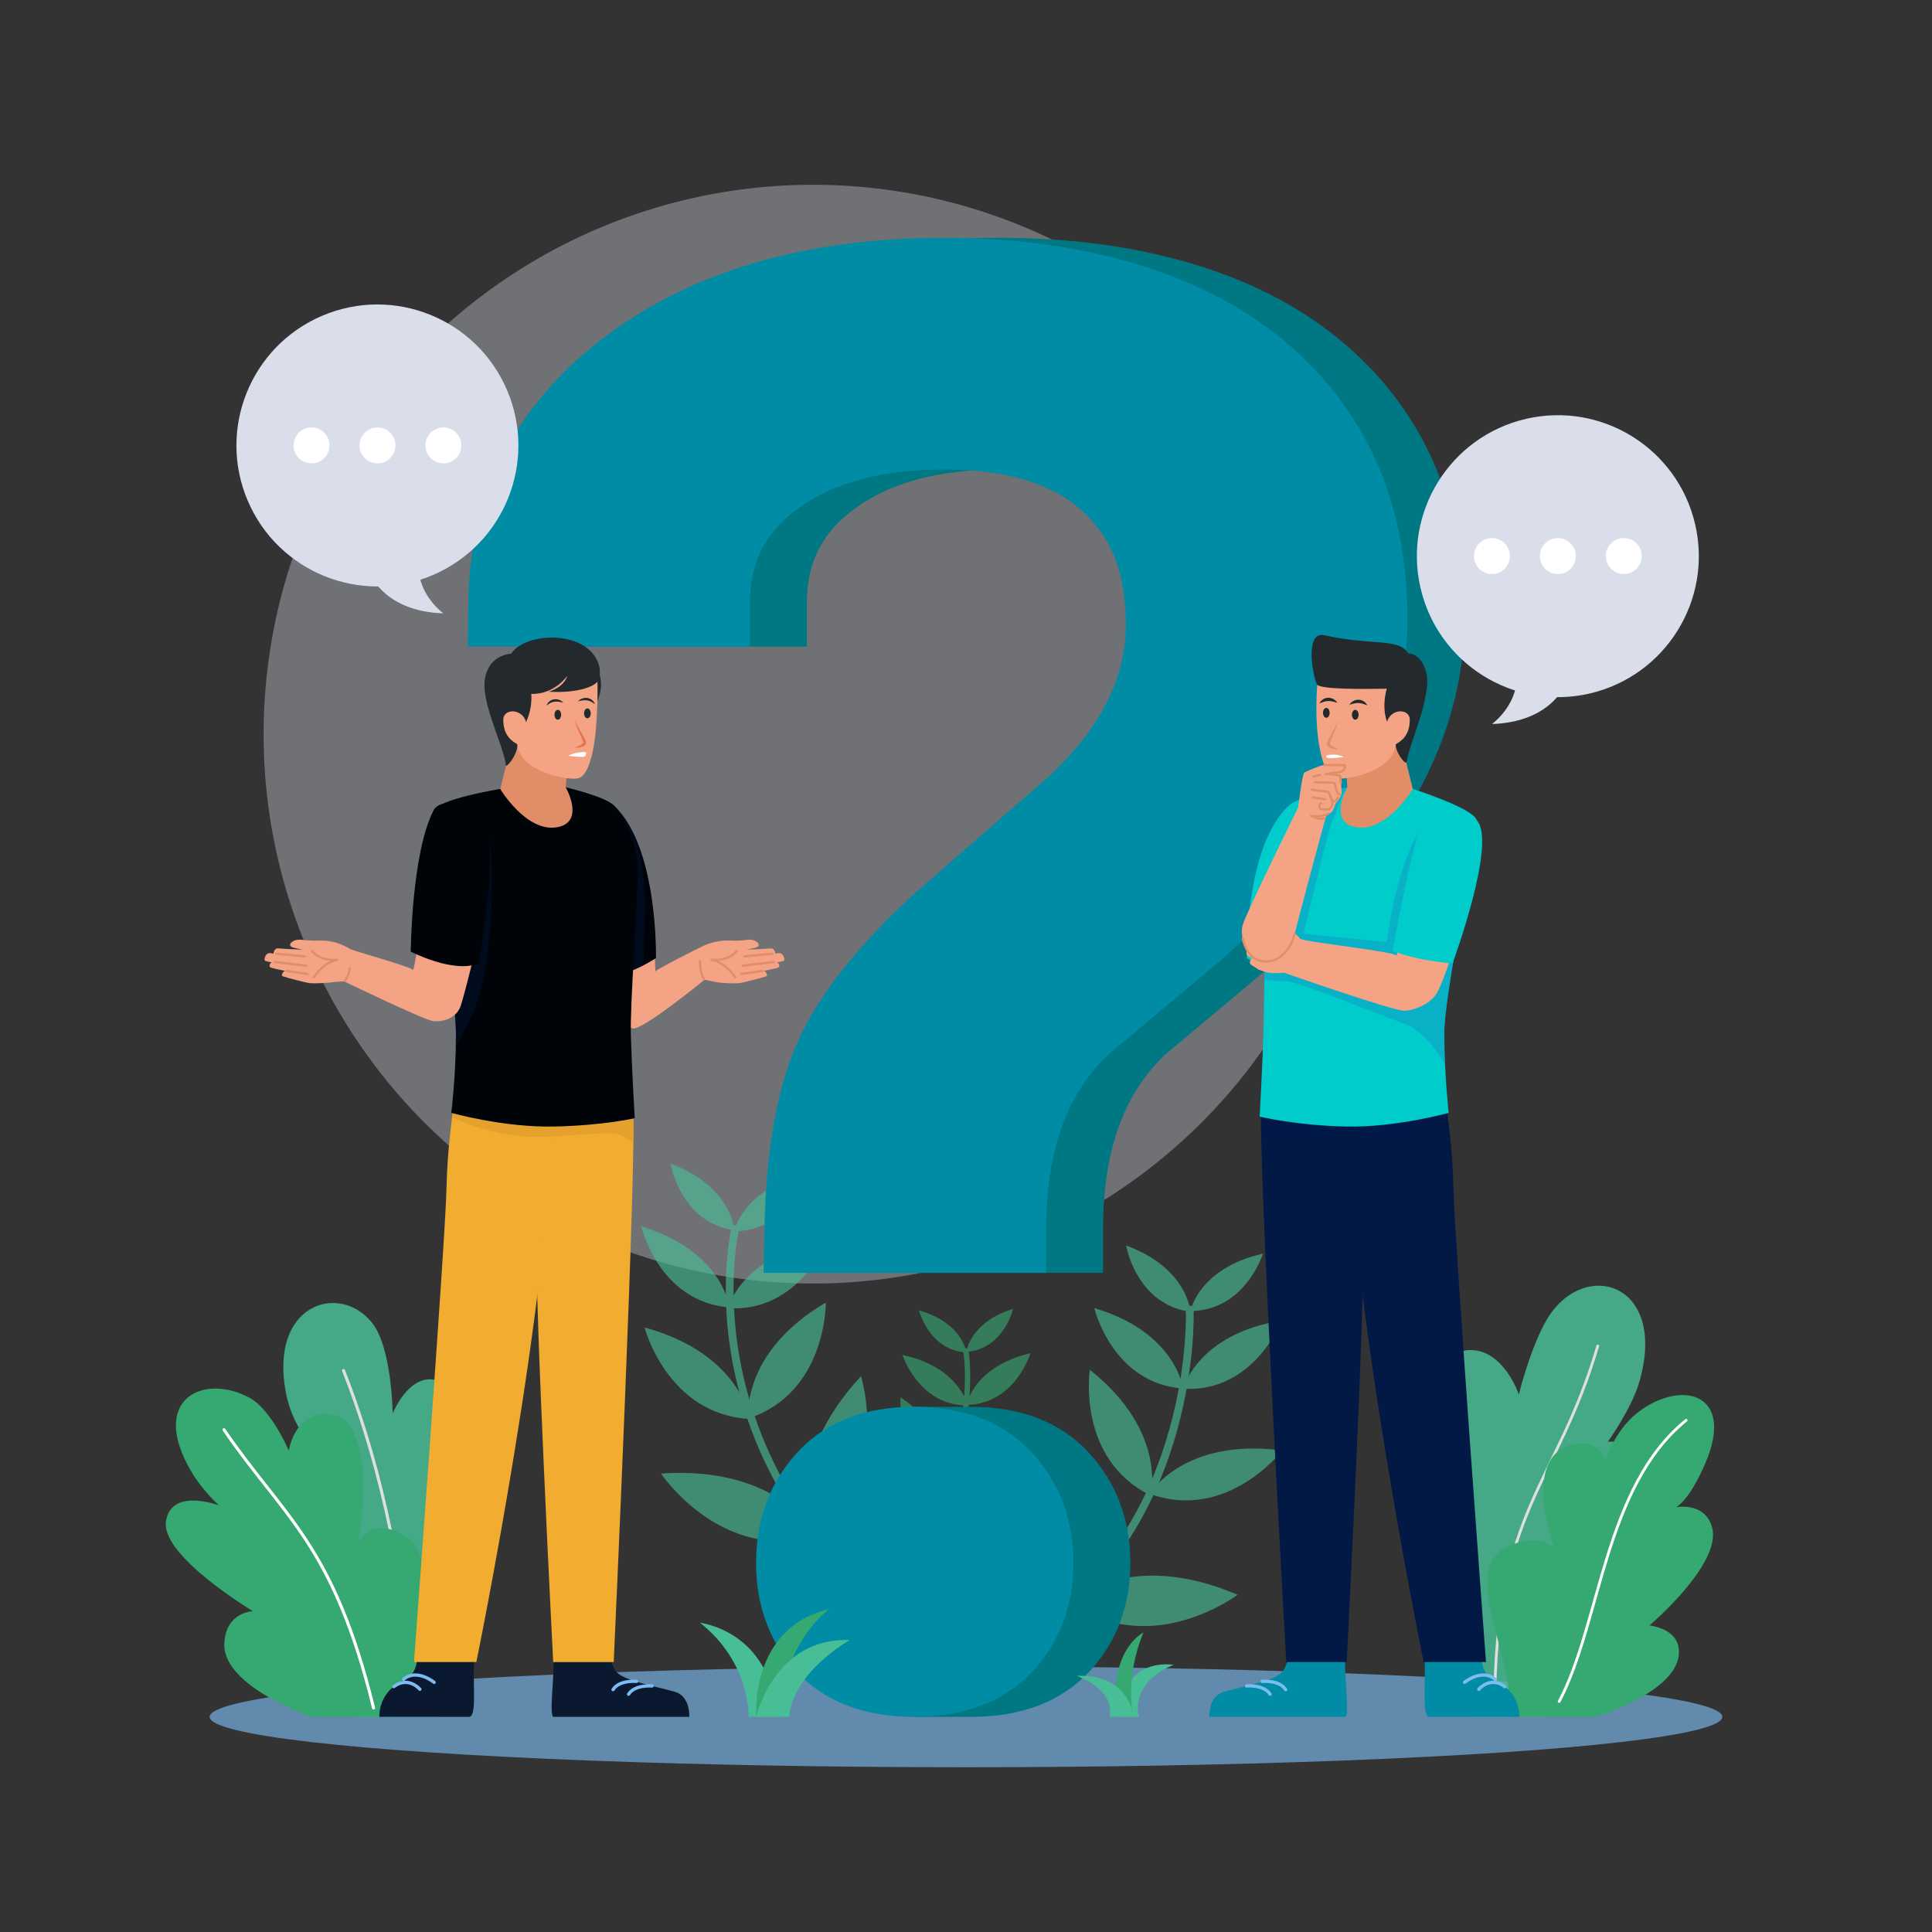<?xml version="1.0" encoding="UTF-8"?> <svg xmlns="http://www.w3.org/2000/svg" viewBox="0 0 500 500"><rect x="0" y="0" width="500" height="500" fill="#333333" stroke="none"/><defs><style> .cls-1 { fill: #1b84c1; } .cls-1, .cls-2, .cls-3, .cls-4, .cls-5 { mix-blend-mode: multiply; } .cls-1, .cls-3, .cls-4, .cls-5 { opacity: .36; } .cls-6 { fill: #f4a484; } .cls-2 { fill: #7dbbf1; } .cls-2, .cls-7 { opacity: .64; } .cls-3 { fill: #ce8f29; } .cls-8 { fill: #0a1930; } .cls-9 { fill: #f2ac30; } .cls-10 { stroke-width: .72px; } .cls-10, .cls-11, .cls-12, .cls-13, .cls-14, .cls-15 { fill: none; stroke-linecap: round; } .cls-10, .cls-11, .cls-13, .cls-14 { stroke-miterlimit: 10; } .cls-10, .cls-13 { stroke: #fff; } .cls-16 { fill: #24292d; } .cls-17, .cls-5 { fill: #021946; } .cls-18 { fill: #36a871; } .cls-19 { isolation: isolate; } .cls-20 { fill: #000307; } .cls-21 { fill: #008ca5; } .cls-11 { stroke: #48be97; stroke-width: 2.01px; } .cls-22, .cls-4 { fill: #dadeea; } .cls-23 { fill: #fff; } .cls-24 { fill: #007884; } .cls-25 { fill: #48be97; } .cls-12 { stroke: #e08d68; stroke-width: .57px; } .cls-12, .cls-15 { stroke-linejoin: round; } .cls-26 { opacity: .84; } .cls-27 { fill: #e5744c; } .cls-13 { stroke-width: .79px; } .cls-14 { stroke: #36a871; stroke-width: 1.38px; } .cls-15 { stroke: #7dbbf1; stroke-width: .85px; } .cls-28 { fill: #e08d68; } .cls-29 { fill: #0cc; } </style></defs><g class="cls-19"><g id="OBJECTS"><circle class="cls-4" cx="210.4" cy="190" r="142.18"></circle><ellipse class="cls-2" cx="250" cy="444.32" rx="195.74" ry="13.04"></ellipse><g class="cls-7"><path class="cls-25" d="M190.05,318.41s-.55-11.28-16.51-17.29c0,0,2.47,15.24,16.51,17.29Z"></path><path class="cls-25" d="M188.78,338.36s-1.66-14.56-22.83-21c0,0,4.48,19.52,22.83,21Z"></path><path class="cls-25" d="M194.07,367.23s-2.41-16.88-27.25-23.68c0,0,5.85,22.56,27.25,23.68Z"></path><path class="cls-25" d="M211.41,397.49s-9.41-18.24-40.34-16.14c0,0,15.57,23.33,40.34,16.14Z"></path><path class="cls-25" d="M190.02,318.63s2.19-11.08,18.85-14.71c0,0-4.66,14.72-18.85,14.71Z"></path><path class="cls-25" d="M188.37,338.55s3.76-14.16,25.64-17.45c0,0-7.27,18.66-25.64,17.45Z"></path><path class="cls-25" d="M193.67,367.1s-2.12-16.92,20.05-30.01c0,0,.29,23.3-20.05,30.01Z"></path><path class="cls-25" d="M210.05,397.67s-8.28-18.78,12.78-41.52c0,0,8.37,26.77-12.78,41.52Z"></path><path class="cls-11" d="M190.28,318.07s-15.62,65.06,55.88,111.54"></path></g><g class="cls-7"><path class="cls-25" d="M308.09,339.29s2.11-11.1,18.75-14.84c0,0-4.56,14.75-18.75,14.84Z"></path><path class="cls-25" d="M306.18,359.41s3.66-14.19,25.52-17.64c0,0-7.14,18.71-25.52,17.64Z"></path><path class="cls-25" d="M297.53,386.6s8.79-14.62,34.31-11.21c0,0-14.17,18.5-34.31,11.21Z"></path><path class="cls-25" d="M276.89,414.65s14.91-14.11,43.4-1.92c0,0-22.4,16.88-43.4,1.92Z"></path><path class="cls-25" d="M308.08,339.5s-.63-11.28-16.64-17.17c0,0,2.58,15.22,16.64,17.17Z"></path><path class="cls-25" d="M306.18,359.36s-1.76-14.55-22.98-20.83c0,0,4.62,19.48,22.98,20.83Z"></path><path class="cls-25" d="M297.76,387s4.44-16.47-15.71-32.5c0,0-3.52,23.04,15.71,32.5Z"></path><path class="cls-25" d="M277.3,415.02s10.8-17.46-6.91-42.89c0,0-11.99,25.35,6.91,42.89Z"></path><path class="cls-11" d="M307.9,338.91s2.29,54.66-40.51,83.46"></path></g><g class="cls-26"><path class="cls-25" d="M113.77,444.32c-.51-15.56,22.46-47.9,8.55-55.74-8.73-4.92-11.19,3.97-11.19,3.97,0,0,19.66-33.31.85-35.54-6.55-.78-10.36,8.8-10.36,8.8,0,0-.16-17.15-5.41-23.57-8.56-10.48-26.48-4.62-22.26,17.97,2.32,12.39,10.83,17.3,10.83,17.3,0,0-8.61-6.57-12.72,2.06-5.5,11.56,12.95,26.5,12.95,26.5,0,0-8.26-6.12-13.71,3.89-7.37,13.51,20.66,34.38,20.66,34.38h21.8Z"></path><path class="cls-13" d="M88.9,354.68c10.52,26.72,16.01,56.04,18.28,87.01"></path></g><g class="cls-26"><path class="cls-25" d="M380.52,444.32c-7.71-12.68-24.47-49.86-12.18-57.64,7.71-4.88,12,3.48,12,3.48,0,0-14.77-40.68.16-40.77,8.7-.05,12.57,11.48,12.57,11.48,0,0,2.95-11.93,7.09-19.11,9.52-16.51,31.85-9.91,23.97,16.28-2,6.64-8,15.06-8,15.06,0,0,13.87-.83,13.5,11.17-.35,11.38-19.57,22.09-19.57,22.09,0,0,12.78-2.85,15.13,7.07,3.18,13.4-25.04,30.88-25.04,30.88h-19.63Z"></path><path class="cls-10" d="M413.5,348.34c-10.74,36.38-26.47,41.81-26.69,93.2"></path></g><g><path class="cls-18" d="M103.22,444.32c4.83-10.47,13.43-41.19.18-47.61-8.31-4.03-10.74,2.87-10.74,2.87,0,0,6-33.6-8.23-33.67-8.3-.04-9.69,9.48-9.69,9.48,0,0-4.51-10.51-10.03-13.56-11.99-6.64-26.27.22-15.21,19,3,5.09,7.17,8.75,7.17,8.75,0,0-12.5-4.71-13.73,4.23-1.22,8.94,22.48,23.15,22.48,23.15,0,0-7.09.27-7.37,8.46-.38,11.07,22.48,18.9,22.48,18.9h22.7Z"></path><path class="cls-13" d="M57.97,370.01c15.55,22.79,28.32,29.57,38.71,72.02"></path></g><g><path class="cls-18" d="M390.15,444.32c3.42-12.64-13.06-37.54-.26-43.9,8.03-3.99,12.34.09,12.34.09,0,0-9.45-25.1,6.23-26.91,5.47-.63,7.12,4.24,7.12,4.24,0,0,2.17-7.43,8.03-12.1,11.11-8.84,25.59-5.56,17.8,12.78-4.27,10.06-7.65,11.54-7.65,11.54,0,0,7.72-1.5,9.39,5.51,2.23,9.39-16.27,25.1-16.27,25.1,0,0,6.65.63,7.52,5.6,1.94,11-21.38,18.05-21.38,18.05h-22.9Z"></path><path class="cls-10" d="M436.36,367.58c-21.28,17.28-22.07,52.45-32.85,72.76"></path></g><g class="cls-7"><path class="cls-18" d="M250.11,349.87s.87-7.71,12.07-11.13c0,0-2.36,10.33-12.07,11.13Z"></path><path class="cls-18" d="M250.11,363.6s1.77-9.9,16.56-13.39c0,0-3.92,13.18-16.56,13.39Z"></path><path class="cls-18" d="M245.22,383.14s2.39-11.46,19.7-15.03c0,0-4.99,15.2-19.7,15.03Z"></path><path class="cls-18" d="M232.01,403.12s7.25-12.09,28.34-9.3c0,0-11.69,15.3-28.34,9.3Z"></path><path class="cls-18" d="M250.12,350.02s-1.01-7.69-12.28-10.9c0,0,2.55,10.29,12.28,10.9Z"></path><path class="cls-18" d="M250.38,363.74s-1.96-9.87-16.81-13.08c0,0,4.17,13.1,16.81,13.08Z"></path><path class="cls-18" d="M245.5,383.07s2.19-11.5-12.43-21.44c0,0-1.22,15.95,12.43,21.44Z"></path><path class="cls-18" d="M232.94,403.3s6.49-12.51-6.94-29.01c0,0-6.91,17.98,6.94,29.01Z"></path><path class="cls-14" d="M249.97,349.62s7.86,45.26-43.17,73.98"></path></g><g><path class="cls-24" d="M251.33,444.32h-14.74c-10.25,0-26.19-28.71-26.19-39.84s15.89-40.39,26.19-40.39h14.74c13.05,0,23.36,4.06,30.65,12.07,7,7.71,10.55,17.24,10.55,28.32s-3.59,20.64-10.67,28.18c-7.28,7.74-17.55,11.66-30.53,11.66ZM212.35,329.43l.23-11.53c.39-19.89,3.09-35.42,8.25-47.48,5.21-12.17,15.17-24.95,30.45-39.06l.24-.21,35.4-30.88c12.89-12.39,19.16-25.01,19.16-38.57s-3.69-22.54-11.28-29.49c-7.77-7.11-19.84-10.71-35.86-10.71s-28.67,3.44-37.86,10.23c-8.37,6.18-12.27,13.91-12.27,24.32v11.3h-73.05l.17-11.47c.41-28.47,12.51-51.74,35.95-69.17,22.46-16.69,51.75-25.16,87.06-25.16s66.08,8.71,87.19,25.89c21.79,17.75,32.84,42.26,32.84,72.84s-16.09,59.63-47.83,87.83l-.24.21-29.37,24.63c-10.81,10.28-16.06,25.06-16.06,45.17v11.3h-73.11Z"></path><path class="cls-21" d="M236.6,444.32c-13.02,0-23.26-3.94-30.45-11.73-6.95-7.53-10.48-16.98-10.48-28.11s3.48-20.56,10.35-28.25c7.2-8.06,17.49-12.15,30.58-12.15s23.36,4.06,30.65,12.07c7,7.71,10.55,17.24,10.55,28.32s-3.59,20.64-10.67,28.18c-7.28,7.74-17.55,11.66-30.53,11.66ZM197.62,329.43l.23-11.53c.39-19.89,3.09-35.42,8.25-47.48,5.21-12.17,15.17-24.95,30.45-39.06l.24-.21,35.4-30.88c12.89-12.39,19.16-25.01,19.16-38.57s-3.69-22.54-11.28-29.49c-7.77-7.11-19.84-10.71-35.86-10.71s-28.67,3.44-37.86,10.23c-8.37,6.18-12.27,13.91-12.27,24.32v11.3h-73.05l.17-11.47c.41-28.47,12.51-51.74,35.95-69.17,22.46-16.69,51.75-25.16,87.06-25.16s66.08,8.71,87.19,25.89c21.79,17.75,32.84,42.26,32.84,72.84s-16.09,59.63-47.83,87.83l-.24.21-29.37,24.63c-10.81,10.28-16.06,25.06-16.06,45.17v11.3h-73.11Z"></path></g><g><g><path class="cls-8" d="M143.21,428.69c.37,4.76-1.2,15.38.04,15.63h35.14s.35-5.35-3.81-6.51c-5.56-1.55-12.33-2.69-14.85-4.91-1.25-1.1-1.85-4.2-1.85-4.2h-14.66Z"></path><path class="cls-15" d="M168.75,436.32s-4.47-.4-6.07,2.14"></path><path class="cls-15" d="M164.72,435.13s-4.47-.4-6.06,2.14"></path></g><g><path class="cls-8" d="M122.73,428.69c-.45,6.83.74,15.05-1.19,15.63h-23.35s-.33-3.83,2.78-7.01c1.28-1.3,4.29-2.8,5.66-4.17,1.24-1.25,1.44-4.45,1.44-4.45h14.66Z"></path><path class="cls-15" d="M108.67,437.18s-2.99-3.52-6.75-.68"></path><path class="cls-15" d="M112.35,435.39s-4.48-3.68-7.9-.8"></path></g><g><path class="cls-6" d="M168.71,238.65c1.02,6.3.68,13.03,1,12.7.84-.9,10.85-5.82,11.65-6.23,3.66-1.88,6.57-1.77,8.6-1.67.67.03,2.69-.12,2.69-.12,0,0,1.58-.38,2.69.12,1.12.51,1.43,1.38.4,1.73-.92.31-2.65.57-2.65.57,0,0,3.58-.07,6.4-.3,1.06-.08,1.18,1.36,1.18,1.36,0,0,.45-.07.67-.12,1.44-.32,1.99,1.84,1.42,2.01-.96.28-1.62.36-1.62.36.36.14,1,1.14.09,1.41-.99.29-3.63.82-3.63.82.63,0,1.15,1.21.78,1.34-1.46.53-6.42,1.76-7.13,1.83-.63.06-3.87.03-5.31-.2-1.14-.17-3.56-.73-3.56-.73,0,0-16.2,13.22-18.6,12.62-1.78-.45-5.21-2.58-5.77-5.76-.57-3.19-4.41-22.14-4.41-22.14,1.5-9.56,13.59-9.15,15.12.39Z"></path><path class="cls-12" d="M181.17,248.73s-.08,3.09.93,4.49"></path><path class="cls-12" d="M190.66,246.08s-1.6,2.66-6.57,2.31c3.78.69,6.16,4.53,6.16,4.53"></path><line class="cls-12" x1="197.24" y1="251.28" x2="191.82" y2="252.06"></line><line class="cls-12" x1="200.32" y1="248.97" x2="192.16" y2="249.92"></line><line class="cls-12" x1="199.99" y1="246.81" x2="192.58" y2="247.51"></line></g><path class="cls-16" d="M153.66,171.37s1.5,1.57,1.87,5.04c.36,3.48-2.35,8.09-2.35,8.09l.48-13.14Z"></path><path class="cls-9" d="M163.83,285.52c1.14,10.78-5,144.62-5,144.62h-15.66s-4.91-95.21-4.25-109.1c.66-13.89-2.34-27.07-1.46-35.52.88-8.45,24.45-18.18,26.37,0Z"></path><path class="cls-9" d="M142.89,285.91c.01,48.39-19.61,144.22-19.61,144.22h-16.14s8.13-109.02,8.43-122.96c.22-10.01,1.35-16.98,2.33-25.45,1.67-14.31,24.97-14.02,24.98,4.2Z"></path><path class="cls-3" d="M163.93,295.62c-.71-.4-1.53-.86-2.35-1.37-2.33-1.41-3.02-1.1-18.85-.11-.2.01-.41.02-.62.03-1.56.09-3.1.1-4.59.05-9.99-.41-18.14-3.9-20.51-5.02.29-2.44.61-4.89.9-7.48,1.45-12.34,18.99-13.83,23.77-2.31,7.09-5.46,20.72-7.55,22.15,6.1.15,1.42.17,4.98.1,10.1Z"></path><path class="cls-20" d="M158.92,208.51c11.48,10.78,10.84,39.45,10.84,39.45,0,0-10.57,7.03-16.86,4.29,0,0-4.76-29.4-2.25-38.47,1.53-5.54,6.13-7.27,8.27-5.26Z"></path><path class="cls-5" d="M166.89,235.76c-.15,5.5-.11,10.67-.43,14.09-3.63,1.85-9.49,4.17-13.56,2.4,0,0-4.76-29.4-2.25-38.46.68-2.42,1.93-4.11,3.31-5.07l4.96-.19.02.02c.55.59,8.51,7.09,7.94,27.22Z"></path><path class="cls-20" d="M129.46,204.17s-16.84,2.77-17.35,5.84c-.51,3.07,5.89,47.36,5.89,57.76s-1.21,20.24-1.21,20.24c0,0,13.49,3.78,26.38,3.54,12.88-.24,21.1-2.16,21.1-2.16,0,0-.75-12.79-1-21.29-.26-8.51,1.75-33.32,1.77-42.41.02-7.91-3.7-14.36-6.12-17.17-2-2.32-12.52-4.77-12.52-4.77l-16.93.42Z"></path><path class="cls-5" d="M121.43,264.32c-1.45,2.61-2.59,4.79-3.48,6.6.03-1.04.05-2.1.05-3.16,0-6.91-2.84-28.79-4.58-43.58l13.02-7.55c1.6,5.05,1.6,35.75-5.01,47.7Z"></path><path class="cls-28" d="M131,197.96l-1.53,6.25s6.61,11.02,14.42,9.92c7.81-1.1,2.52-10.38,2.52-10.38l.31-4.14-14.4-8.53-1.31,6.88Z"></path><path class="cls-6" d="M154.42,174.36c.41,2.07.23,8.83-.17,14.05-.39,5.05-1.75,12.37-4.62,13.01-2.87.64-15.19-1.74-15.76-8.82-2.1-1.66-10.07-11.42-7.27-16.26,4.99-8.59,26.51-8.65,27.82-1.99Z"></path><ellipse class="cls-16" cx="144.36" cy="184.98" rx=".86" ry="1.28"></ellipse><path class="cls-16" d="M152.88,184.62c0,.71-.38,1.28-.86,1.28s-.86-.57-.86-1.28.38-1.28.86-1.28.86.57.86,1.28Z"></path><path class="cls-16" d="M145.8,181.86c-.82-.22-1.58-.37-2.3-.26-.73.08-1.37.47-2.06.98.16-.39.39-.78.74-1.06.34-.3.78-.48,1.23-.54.91-.12,1.82.24,2.39.88Z"></path><path class="cls-16" d="M149.6,181.51c.56-.64,1.48-1,2.39-.88.45.06.9.25,1.23.54.36.27.59.67.74,1.06-.69-.5-1.33-.9-2.06-.98-.72-.11-1.48.04-2.3.26Z"></path><path class="cls-27" d="M148.97,186.5c.12.74.52,1.4.88,2.06l1.13,1.98c.19.34.38.67.54,1.05.07.19.16.38.17.67,0,.08,0,.16-.05.28-.04.11-.08.14-.13.21-.09.11-.19.2-.29.25-.39.25-.77.35-1.16.43-.39.07-.78.11-1.17.1v-.07c.67-.34,1.42-.63,1.91-1.03.12-.1.17-.19.14-.16-.01-.09-.05-.27-.1-.43-.11-.34-.25-.69-.39-1.03l-.93-2.09c-.27-.71-.59-1.43-.62-2.22h.07Z"></path><path class="cls-23" d="M151.67,194.65s-2.32-.22-4.62.93c0,0,3.95.57,4.31.18.36-.39.31-1.11.31-1.11Z"></path><path class="cls-16" d="M154.8,176.15c-.63,1.34-4.91,3.3-12.77,2.87,0,0,3.93-1.08,4.8-4.16,0,0-3.17,4.85-9.34,4.73,0,0,.54,4.33-2.12,8.78,0,0-1.77,2.34-1.51,4.23.25,1.77-1.63,4.93-2.87,5.65-.75-5.6-6.61-16.55-5.47-22.72,1.16-6.24,6.78-6.35,6.78-6.35,2.56-4.07,12.03-5.75,18.2-2.38,4.57,2.49,5.44,6.91,4.3,9.35Z"></path><path class="cls-6" d="M136.02,186.45c-1.31-3.23-5.74-2.97-5.77-.24-.04,4.48,2.66,5.8,3.62,6.39.96.58,2.94-4.19,2.15-6.14Z"></path><g><path class="cls-6" d="M109.04,238.82c-1.02,6.3-1.87,12.5-2.19,12.16-.84-.9-15.37-4.86-16.27-5.4-4.25-2.54-7.22-2.14-9.09-2.14l-2.69-.12s-1.58-.38-2.69.12c-1.12.51-1.43,1.38-.4,1.73.92.31,2.65.57,2.65.57,0,0-3.58-.07-6.4-.3-1.06-.08-1.18,1.36-1.18,1.36,0,0-.45-.07-.67-.12-1.44-.32-1.99,1.84-1.42,2.01.96.28,1.62.36,1.62.36-.36.14-1,1.14-.09,1.41.99.29,3.63.82,3.63.82-.63,0-1.15,1.21-.78,1.34,1.46.53,6.42,1.76,7.13,1.83.63.06,3.87.03,5.31-.2,1.14-.17,3.55-.27,3.55-.27,0,0,20.56,9.96,23.02,10.27,2.23.28,5.94-.51,7.13-3.87,1.08-3.06,5.59-21.66,5.59-21.66-1.5-9.56-14.23-9.46-15.77.08Z"></path><path class="cls-12" d="M89.32,253.76s.97-1.33,1.21-3.18"></path><path class="cls-12" d="M80.78,246.08s1.6,2.66,6.57,2.31c-3.78.69-6.16,4.53-6.16,4.53"></path><line class="cls-12" x1="74.2" y1="251.28" x2="79.62" y2="252.06"></line><line class="cls-12" x1="71.12" y1="248.97" x2="79.29" y2="249.92"></line><line class="cls-12" x1="71.46" y1="246.81" x2="78.86" y2="247.51"></line></g><path class="cls-20" d="M112.08,209.98c-5.58,11.14-5.78,36.29-5.78,36.29,0,0,11.01,5.73,17.56,3.07,0,0,4.25-23.94,2.58-32.72-1.02-5.36-11.65-12.06-14.36-6.64Z"></path></g><g><g><path class="cls-21" d="M348.16,428.69c-.37,4.76,1.2,15.38-.04,15.63h-35.14s-.35-5.35,3.81-6.51c5.56-1.55,12.33-2.69,14.85-4.91,1.25-1.1,1.85-4.2,1.85-4.2h14.66Z"></path><path class="cls-15" d="M322.62,436.32s4.47-.4,6.07,2.14"></path><path class="cls-15" d="M326.65,435.13s4.47-.4,6.07,2.14"></path></g><g><path class="cls-21" d="M368.64,428.69c.45,6.83-.74,15.05,1.19,15.63h23.35s.33-3.83-2.78-7.01c-1.28-1.3-4.29-2.8-5.66-4.17-1.24-1.25-1.44-4.45-1.44-4.45h-14.66Z"></path><path class="cls-15" d="M382.7,437.18s2.99-3.52,6.75-.68"></path><path class="cls-15" d="M379.02,435.39s4.48-3.68,7.9-.8"></path></g><path class="cls-17" d="M326.45,285.1c-1.14,10.78,6.42,145.03,6.42,145.03h15.66s4.91-95.21,4.25-109.1c-.66-13.89,2.34-27.07,1.46-35.52-.88-8.45-25.87-18.59-27.79-.41Z"></path><path class="cls-17" d="M348.82,285.91c-.01,48.39,19.61,144.22,19.61,144.22h16.14s-8.13-109.02-8.43-122.96c-.22-10.01-1.35-16.98-2.33-25.45-1.67-14.31-24.97-14.02-24.98,4.2Z"></path><path class="cls-5" d="M374.76,289.61c-2.71,1.2-10.76,4.33-20.56,4.36-.9,0-1.83-.02-2.76-.08-.85-.05-1.67-.1-2.48-.14-11.82-.62-18.33-.35-20.38.21-.8.21-1.55.89-2.16,1.67-.12-5.35-.14-9.08.02-10.53,1.45-13.77,16.12-11.29,23.54-5.63,1.18-2.88,3.14-4.95,5.46-6.25l11.17-.81c3.68,1.4,6.62,4.55,7.18,9.3.32,2.74.66,5.31.96,7.89Z"></path><path class="cls-29" d="M333.52,208.51c-11.48,10.78-10.84,39.45-10.84,39.45,0,0,10.57,7.03,16.86,4.29,0,0,4.76-29.4,2.25-38.47-1.53-5.54-6.13-7.27-8.27-5.26Z"></path><path class="cls-29" d="M365.63,204.17s16.03,5.1,16.55,8.17c.51,3.07-8.4,44.53-8.4,54.93s1.13,20.74,1.13,20.74c0,0-13.49,3.78-26.38,3.54s-22.53-2.57-22.53-2.57c0,0,.7-12.72.96-21.23.26-8.51.44-32.97.42-42.06-.02-7.91,3.7-14.36,6.12-17.17,2-2.32,15.18-4.77,15.18-4.77l16.93.42Z"></path><path class="cls-1" d="M373.78,267.26c0,2.89.09,5.78.21,8.43-2.57-5.05-7.39-9.7-9.84-10.48-3.12-.99-29.49-11.77-31.56-11.34-1.11.23-3.45-.08-5.38-.42.05-3.04.07-6.24.1-9.38l13.79-38.63c3.82-1.01,7.6-1.71,7.6-1.71-1.13.9-2.7,6.05-3.85,8.6-1.16,2.55-7.49,29.33-7.49,29.33l21.54,2.14c2.69-20.55,8.49-28.83,8.49-28.83l12.82,10.82c-2.49,13.96-6.42,34.56-6.42,41.47Z"></path><path class="cls-28" d="M364.1,197.96l1.53,6.25s-6.61,11.02-14.42,9.92c-7.81-1.1-2.52-10.38-2.52-10.38l-.31-4.14,14.4-8.53,1.31,6.88Z"></path><path class="cls-6" d="M341.24,174.43c-.41,2.07-.8,8.76-.39,13.98.39,5.05,1.75,12.36,4.62,13,2.87.64,15.19-1.73,15.76-8.81,2.1-1.66,10.07-11.42,7.27-16.26-4.99-8.59-25.95-8.57-27.26-1.91Z"></path><ellipse class="cls-16" cx="350.74" cy="184.98" rx=".86" ry="1.28"></ellipse><ellipse class="cls-16" cx="343.25" cy="184.48" rx=".86" ry="1.28"></ellipse><path class="cls-16" d="M349.23,182.39c.45-.8,1.38-1.32,2.36-1.3.49.02.98.15,1.37.43.4.25.7.63.89,1.04-.44-.16-.8-.34-1.18-.44-.37-.12-.73-.17-1.1-.18-.73-.03-1.47.18-2.34.45Z"></path><path class="cls-16" d="M346.09,181.88c-.86-.27-1.61-.48-2.34-.45-.36,0-.73.06-1.1.18-.38.1-.74.28-1.18.44.19-.41.49-.78.89-1.04.39-.28.88-.41,1.37-.43.98-.01,1.91.5,2.36,1.3Z"></path><path class="cls-28" d="M346.2,186.51c-.02.81-.33,1.56-.6,2.3l-.92,2.17c-.14.36-.28.73-.39,1.08-.06.17-.1.36-.11.48,0,.03,0,.05,0,.06,0,0-.02-.04,0,0,.01.03.06.08.11.13.47.42,1.25.73,1.95,1.1l-.02.07c-.41.02-.81-.03-1.21-.12-.4-.09-.8-.21-1.2-.49-.1-.08-.2-.17-.28-.31-.04-.04-.09-.17-.11-.27-.01-.09-.01-.17,0-.24.02-.27.11-.46.18-.66.16-.39.35-.73.54-1.08l1.12-2.07c.35-.69.75-1.38.87-2.15h.07Z"></path><path class="cls-23" d="M343.2,195.58s2.26-.83,4.56.32c0,0-3.95.57-4.31.18-.36-.39-.25-.5-.25-.5Z"></path><path class="cls-16" d="M340.8,177.1c.63,1.34,11.93,1.25,18.1,1.13,0,0-1.84,5.69.82,10.14,0,0,1.77,2.34,1.51,4.23-.25,1.77,2.67,5.89,2.84,4.46.54-4.43,6.68-17.03,5.02-23.08-1.41-5.12-4.62-4.88-4.62-4.88-2.56-4.07-8.93-1.88-21.73-4.7-5.08-1.12-3.08,10.26-1.93,12.71Z"></path><path class="cls-6" d="M359.08,186.45c1.31-3.23,5.74-2.97,5.77-.24.04,4.48-2.66,5.8-3.62,6.39-.96.58-2.94-4.19-2.15-6.14Z"></path><path class="cls-6" d="M325.82,250.97c1.93.68,2.48.84,3.27.86,1.92.05,3.19-.1,3.19-.1,0,0,28.6,10.03,31.31,9.87,2.01-.13,6.39-1.42,8.28-4.62,1.8-3.06,5.8-15.34,7.28-20.79,2.78-10.24-10.91-11.86-14.5-1.9-2.37,6.59-3.01,13.43-3.29,13.01-.72-1.14-24.49-3.56-24.98-4.42-.95-1.7-4.37-2.47-5.34-2.51-1.06-.05-1.53-.24-1.96-.33-1.31-.29-2.45.99-1.18,1.56.98.44,2.75,1.16,2.75,1.16,0,0-6.12-2.18-7.29-2.63s-2.52,1.28-.91,2.2c1.61.92,1.93,1.06,1.93,1.06,0,0-1.11-.76-2.19-.49-.72.18-.3,2.21.5,2.45.09.03.42.12.42.12,0,0-1.55,1.57.63,2.35.18.06.37.13.37.13,0,0-1.28,1.09-.28,1.76,1,.67,1.97,1.27,1.97,1.27Z"></path><g><path class="cls-6" d="M345.55,208.12c-.71,2.92-1.94,2.21-2.32,3.06-.4.9-8.05,29.79-8.33,31.11-.91,4.27-6.3,7.61-9.41,6.2-3.39-1.54-4.56-6.28-3.93-8.97.62-2.65,14.4-30.55,14.4-30.55,0,0,1.04-8.69,1.59-9,1.52-.86,4.36-1.86,4.72-1.94,1.03-.21,5.86.03,5.83,0-.03-.03-.07,1.12-.86,1.63-.33.21-4.12.62-4.12.62,0,0,3.49.18,3.65.53.16.34.57,4.29.41,4.73-.52,1.48-1.55,2.29-1.62,2.59Z"></path><line class="cls-12" x1="339.96" y1="200.95" x2="341.63" y2="200.56"></line><path class="cls-12" d="M340.29,202.45s4.92.06,5.07.19c.15.12.49,2.3.86,2.64s.55.3.55.3"></path><path class="cls-12" d="M339.52,204.39s4.02.44,4.26.55c.25.11.69,2.36,1.46,2.4.78.04.97-.85.97-.85"></path><line class="cls-12" x1="339.76" y1="206.36" x2="343.03" y2="206.86"></line><path class="cls-12" d="M341.92,207.9c-.78.07-.41,1.44,0,1.51.41.07,1.77.15,2.07,0s.84-.94.85-1.55c0-.29-.44-1.5-.44-1.5"></path><path class="cls-12" d="M343.78,210.58s-1.8,1.05-4.53.56"></path><path class="cls-12" d="M342.87,211.71s-.8.52-2.57-.13"></path><path class="cls-12" d="M342.77,197.98s5.1.06,5.33.06c.23,0-.21,1.46-.86,1.63-.65.16-4.12.62-4.12.62,0,0,3.58.24,3.65.53.07.28.27,1.83.27,1.83"></path></g><path class="cls-29" d="M382.21,212.31c5.26,5.73-6.29,37.02-6.29,37.02,0,0-8.98-.62-15.53-3.27,0,0,5.03-27.25,6.99-31.08,2.48-4.86,10.73-7.14,14.83-2.67Z"></path><path class="cls-12" d="M335.06,241.67c-.78,3.26-3.59,7.9-8.53,7.07-4.09-.69-4.89-5.87-4.89-5.87"></path></g><g><circle class="cls-22" cx="97.68" cy="115.27" r="36.48" transform="translate(-37.27 47.32) rotate(-22.99)"></circle><path class="cls-23" d="M85.27,115.27c0,2.57-2.08,4.65-4.65,4.65s-4.65-2.08-4.65-4.65,2.08-4.65,4.65-4.65,4.65,2.08,4.65,4.65Z"></path><path class="cls-23" d="M102.34,115.27c0,2.57-2.08,4.65-4.65,4.65s-4.65-2.08-4.65-4.65,2.08-4.65,4.65-4.65,4.65,2.08,4.65,4.65Z"></path><path class="cls-23" d="M119.4,115.27c0,2.57-2.08,4.65-4.65,4.65s-4.65-2.08-4.65-4.65,2.08-4.65,4.65-4.65,4.65,2.08,4.65,4.65Z"></path><path class="cls-22" d="M96.09,149.04s3.75,9.2,18.66,9.7c0,0-6.39-4.56-6.44-12.12l-12.22,2.43Z"></path></g><g><circle class="cls-22" cx="403.17" cy="143.91" r="36.48" transform="translate(-22.1 94.93) rotate(-13.07)"></circle><path class="cls-23" d="M415.58,143.91c0,2.57,2.08,4.65,4.65,4.65s4.65-2.08,4.65-4.65-2.08-4.65-4.65-4.65-4.65,2.08-4.65,4.65Z"></path><path class="cls-23" d="M398.52,143.91c0,2.57,2.08,4.65,4.65,4.65s4.65-2.08,4.65-4.65-2.08-4.65-4.65-4.65-4.65,2.08-4.65,4.65Z"></path><path class="cls-23" d="M381.46,143.91c0,2.57,2.08,4.65,4.65,4.65s4.65-2.08,4.65-4.65-2.08-4.65-4.65-4.65-4.65,2.08-4.65,4.65Z"></path><path class="cls-22" d="M404.77,177.68s-3.75,9.2-18.66,9.7c0,0,6.39-4.56,6.44-12.12l12.22,2.43Z"></path></g><g><path class="cls-25" d="M193.76,444.32s.56-13.95-12.6-24.35c0,0,18.38,2.04,19.88,24.35h-7.28Z"></path><path class="cls-18" d="M195.7,444.32s-1.73-23.12,18.88-27.89c0,0-11.85,8.34-13.03,27.89h-5.85Z"></path><path class="cls-25" d="M195.7,444.32s4.68-20.61,24.2-19.88c0,0-14.77,8.29-15.63,19.88h-8.57Z"></path></g><g><path class="cls-25" d="M294.71,444.32s-2.62-8.72,9.03-13.45c0,0-13.17-2.54-14.24,13.45h5.21Z"></path><path class="cls-18" d="M293.32,444.32s-2.43-9.73,2.61-21.84c0,0-9.33,4.58-6.8,21.84h4.19Z"></path><path class="cls-25" d="M293.32,444.32s-.75-11.14-14.73-10.61c0,0,10.01,3.24,8.59,10.61h6.14Z"></path></g></g></g></svg> 